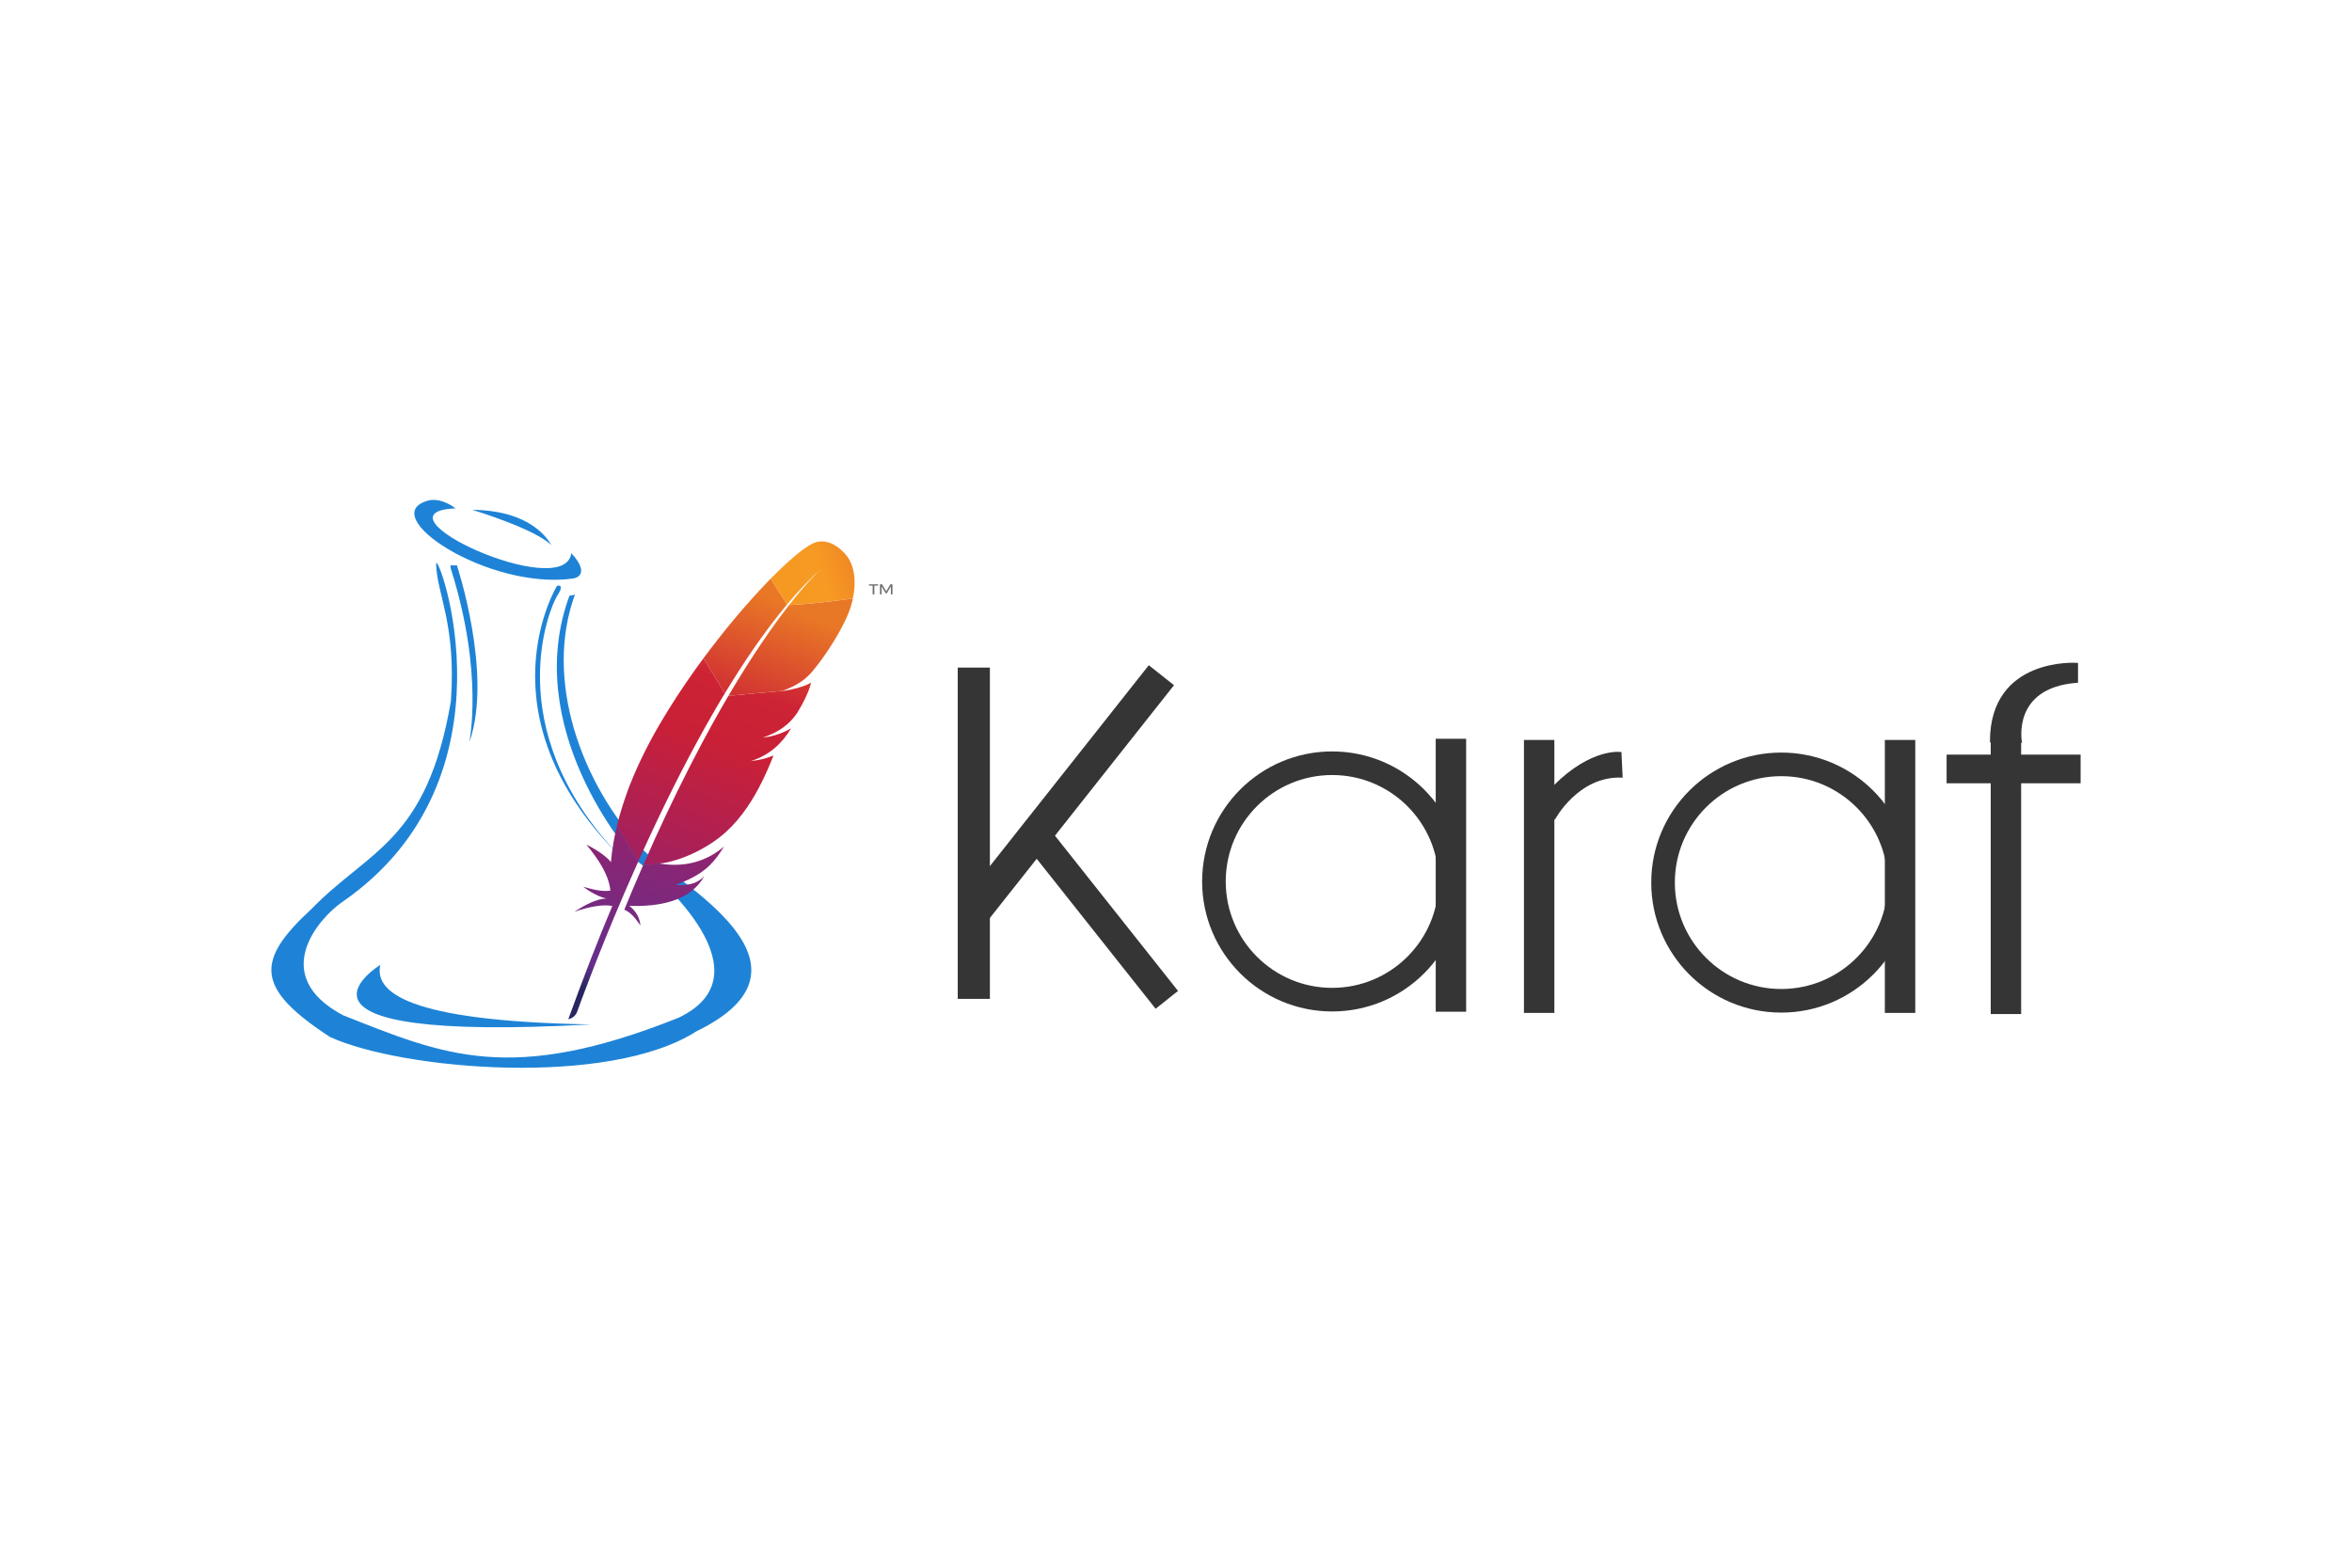 <svg xmlns="http://www.w3.org/2000/svg" height="800" width="1200" viewBox="-22.225 -11.629 192.617 69.773"><defs><linearGradient gradientTransform="rotate(-65 -998.094 -1339.207) scale(.265)" y2="1395.619" x2="-4570.116" y1="697.555" x1="-5167.096" gradientUnits="userSpaceOnUse" id="a"><stop offset="0" stop-color="#f69923"/><stop offset=".312" stop-color="#f79a23"/><stop offset=".838" stop-color="#e97826"/></linearGradient><linearGradient gradientTransform="rotate(-65 -998.094 -1339.207) scale(.265)" y2="620.505" x2="-5326.209" y1="620.505" x1="-9585.342" gradientUnits="userSpaceOnUse" id="b"><stop offset=".323" stop-color="#9e2064"/><stop offset=".63" stop-color="#c92037"/><stop offset=".751" stop-color="#cd2335"/><stop offset="1" stop-color="#e97826"/></linearGradient><linearGradient gradientTransform="rotate(-65 -998.094 -1339.207) scale(.265)" y2="1047.69" x2="-6533.178" y1="1047.69" x1="-9071.207" gradientUnits="userSpaceOnUse" id="c"><stop offset="0" stop-color="#282662"/><stop offset=".096" stop-color="#662e8d"/><stop offset=".788" stop-color="#9f2064"/><stop offset=".949" stop-color="#cd2032"/></linearGradient><linearGradient gradientTransform="rotate(-65 -998.094 -1339.207) scale(.265)" y2="580.817" x2="-5086.994" y1="580.817" x1="-9346.126" gradientUnits="userSpaceOnUse" id="d"><stop offset=".323" stop-color="#9e2064"/><stop offset=".63" stop-color="#c92037"/><stop offset=".751" stop-color="#cd2335"/><stop offset="1" stop-color="#e97826"/></linearGradient><linearGradient gradientTransform="rotate(-65 -998.094 -1339.207) scale(.265)" y2="638.441" x2="-6797.201" y1="638.441" x1="-9035.503" gradientUnits="userSpaceOnUse" id="e"><stop offset="0" stop-color="#282662"/><stop offset=".096" stop-color="#662e8d"/><stop offset=".788" stop-color="#9f2064"/><stop offset=".949" stop-color="#cd2032"/></linearGradient><linearGradient gradientTransform="rotate(-65 -998.094 -1339.207) scale(.265)" y2="1021.622" x2="-5086.994" y1="1021.622" x1="-9346.126" gradientUnits="userSpaceOnUse" id="f"><stop offset=".323" stop-color="#9e2064"/><stop offset=".63" stop-color="#c92037"/><stop offset=".751" stop-color="#cd2335"/><stop offset="1" stop-color="#e97826"/></linearGradient><linearGradient gradientTransform="rotate(-65 -998.094 -1339.207) scale(.265)" y2="999.733" x2="-5351.202" y1="999.733" x1="-9610.334" gradientUnits="userSpaceOnUse" id="g"><stop offset=".323" stop-color="#9e2064"/><stop offset=".63" stop-color="#c92037"/><stop offset=".751" stop-color="#cd2335"/><stop offset="1" stop-color="#e97826"/></linearGradient><linearGradient gradientTransform="rotate(-65 -998.094 -1339.207) scale(.265)" y2="1152.726" x2="-5086.994" y1="1152.726" x1="-9346.126" gradientUnits="userSpaceOnUse" id="h"><stop offset=".323" stop-color="#9e2064"/><stop offset=".63" stop-color="#c92037"/><stop offset=".751" stop-color="#cd2335"/><stop offset="1" stop-color="#e97826"/></linearGradient><linearGradient gradientTransform="rotate(-65 -998.094 -1339.207) scale(.265)" y2="1137.725" x2="-5086.994" y1="1137.725" x1="-9346.126" gradientUnits="userSpaceOnUse" id="i"><stop offset=".323" stop-color="#9e2064"/><stop offset=".63" stop-color="#c92037"/><stop offset=".751" stop-color="#cd2335"/><stop offset="1" stop-color="#e97826"/></linearGradient><linearGradient gradientTransform="rotate(-65 -998.094 -1339.207) scale(.265)" y2="1134.716" x2="-6011.999" y1="1134.716" x1="-6953.407" gradientUnits="userSpaceOnUse" id="j"><stop offset=".323" stop-color="#9e2064"/><stop offset=".63" stop-color="#c92037"/><stop offset=".751" stop-color="#cd2335"/><stop offset="1" stop-color="#e97826"/></linearGradient></defs><g transform="translate(-9.922 -174.402)"><g fill="#1e83d6"><path d="M25.005 175.096c-7.254.306 8.943 7.777 9.481 3.665 1.712 1.878.167 2.075.167 2.075-6.966 1-16.368-5.233-11.836-6.395 1.115-.234 2.188.655 2.188.655z"/><path d="M34.786 182.147c-2.545 6.915.445 15.448 5.642 20.984 2.597 2.529 15.489 9.37 4.298 14.801-7.164 4.591-23.998 3.184-29.997.467-6.177-4.027-6.089-6.277-1.522-10.492 4.728-4.868 9.448-5.497 11.416-17.018.449-6.371-1.165-8.778-1.211-11.272.09-1.216 7.062 17.564-7.699 27.729-1.852 1.273-6.089 5.997.088 9.273 8.221 3.245 13.7 5.716 27.488.188 7.431-3.56-1.522-11.427-3.313-12.742-.979-.843-9.602-11.112-5.64-21.825.269 0 .449-.094.449-.094zm-8.417-6.932s5.148 1.546 6.492 2.905c0 .094-1.165-2.859-6.492-2.905z"/><path d="M24.579 179.766h.539s2.956 8.92 1.029 14.445c-.046 0 1.209-5.486-1.522-14.153 0 .044-.046-.293-.046-.293zm8.732 1.677s-6.404 10.444 5.014 22.015c-9.851-10.446-5.553-20.327-5.014-21.172.716-1.077 0-.843 0-.843zm-14.47 31.046s-10.429 6.399 17.247 4.877c-13.752-.245-17.831-2.254-17.247-4.877z"/></g><path d="M281.339-450.327c-17.542 10.345-46.672 39.661-81.465 82.127l31.962 60.325c22.437-32.094 45.217-60.96 68.21-85.619 1.773-1.958 2.699-2.884 2.699-2.884-.899.953-1.799 1.931-2.699 2.884-7.435 8.202-30.004 34.528-64.056 86.81 32.782-1.64 83.159-8.334 124.248-15.372 12.224-68.474-11.986-99.827-11.986-99.827s-30.771-49.795-66.913-28.443z" fill="url(#a)" transform="matrix(.042 0 0 .035 42.411 193.747)"/><path d="M51.935 190.008c.01-.002.02-.003.03-.005l-.193.018c-.012.005-.022.009-.034.013.067-.008.132-.018.197-.026zm-1.367 3.803a5.51 5.51 0 01-.335.05 6.353 6.353 0 00.335-.05zm-9.293 8.531a3.551 3.551 0 00.042-.095c.295-.654.587-1.289.876-1.908.325-.695.645-1.367.963-2.019.334-.687.663-1.351.988-1.993.341-.673.676-1.321 1.006-1.945a112.972 112.972 0 011.052-1.946c.171-.308.341-.611.507-.906a78.178 78.178 0 01.459-.801c.05-.088.101-.173.151-.26.008-.014.017-.028.024-.042l-.164.015-.131-.216c-.012.021-.025.042-.039.063-.235.392-.468.788-.699 1.187a106.115 106.115 0 00-1.478 2.648 113.215 113.215 0 00-1.052 1.995 140.989 140.989 0 00-.994 1.964 155.098 155.098 0 00-.949 1.95 146.79 146.79 0 00-.94 2.005 186.381 186.381 0 00-.918 2.026l.206.342.184-.017a2.33 2.33 0 01.02-.046 172.227 172.227 0 01.886-2zm8.873-8.47c.001 0 .001-.001.002-.001 0 0-.001 0-.002.001z" fill="none"/><path d="M49.704 195.727c-.171.026-.347.051-.528.077-.001 0-.002.001-.003.001a11.345 11.345 0 00.27-.035 7.517 7.517 0 00.262-.043z" fill="#be202e"/><path d="M49.704 195.727c-.171.026-.347.051-.528.077-.001 0-.002.001-.003.001a11.345 11.345 0 00.27-.035 7.517 7.517 0 00.262-.043z" opacity=".35" fill="#be202e"/><path d="M50.152 193.871s-.001 0-.001.001c-.001 0-.001.001-.002.001.029-.003.057-.007.084-.01a6.023 6.023 0 00.335-.05c-.136.019-.275.039-.416.059z" fill="#be202e"/><path d="M50.152 193.871s-.001 0-.001.001c-.001 0-.001.001-.002.001.029-.003.057-.007.084-.01a6.023 6.023 0 00.335-.05c-.136.019-.275.039-.416.059z" opacity=".35" fill="#be202e"/><path d="M137.617-152.01c9.71-18.15 19.553-35.904 29.501-53.181 10.319-17.939 20.77-35.348 31.327-52.123.609-.979 1.244-1.984 1.852-2.99 10.425-16.51 20.955-32.385 31.565-47.572l-31.962-60.325c-2.408 2.937-4.815 5.927-7.276 8.969-9.207 11.483-18.785 23.839-28.602 36.936-11.06 14.764-22.437 30.533-33.999 47.069-10.663 15.293-21.484 31.3-32.306 47.863-9.207 14.102-18.468 28.628-27.649 43.524l-1.032 1.667 41.593 82.153c8.89-17.595 17.886-34.951 26.988-51.991z" fill="url(#b)" transform="matrix(.042 0 0 .035 42.411 193.747)"/><path d="M-51.824 310.879c-5.503 15.134-11.033 30.533-16.589 46.276-.079.238-.159.45-.238.688-.794 2.223-1.561 4.445-2.355 6.668-3.731 10.61-6.985 20.161-14.42 41.883 12.25 5.583 22.093 20.294 31.406 36.989-.979-17.277-8.149-33.523-21.722-46.09 60.404 2.725 112.448-12.541 139.356-56.7 2.408-3.942 4.604-8.07 6.588-12.488-12.224 15.505-27.384 22.093-55.933 20.479-.053.026-.132.053-.185.079.053-.026.132-.053.185-.079 42.016-18.812 63.103-36.856 81.73-66.781 4.419-7.091 8.705-14.843 13.097-23.442-36.751 37.73-79.322 48.472-124.169 40.322l-33.629 3.678c-1.058 2.831-2.09 5.662-3.122 8.52z" fill="url(#c)" transform="matrix(.042 0 0 .035 42.411 193.747)"/><path d="M-36.135 235.552c7.276-18.785 14.764-37.782 22.437-56.965 7.355-18.362 14.922-36.83 22.648-55.404 7.726-18.574 15.637-37.174 23.707-55.801 8.202-18.944 16.589-37.862 25.109-56.674 8.44-18.6 17.039-37.121 25.77-55.457C86.685-51.362 89.86-57.95 93.035-64.512a2501.668 2501.668 0 0116.669-33.734c.291-.609.609-1.191.926-1.799l-41.593-82.153c-.688 1.111-1.349 2.223-2.037 3.334-9.684 15.822-19.341 32.015-28.813 48.551-9.578 16.695-18.971 33.708-28.152 50.959C2.283-64.803-5.284-50.118-12.64-35.302c-1.482 3.016-2.937 5.98-4.392 8.969A1214.621 1214.621 0 00-41.691 27.669C-50.078 47.301-57.46 66.06-63.916 83.84c-4.26 11.695-8.123 22.992-11.668 33.84-2.91 9.26-5.689 18.547-8.308 27.781-6.218 21.775-11.562 43.498-15.954 65.141l41.804 82.523c5.53-14.764 11.192-29.713 17.013-44.873a4068.504 4068.504 0 014.895-12.7z" fill="url(#d)" transform="matrix(.042 0 0 .035 42.411 193.747)"/><path d="M-100.402 213.539c-5.239 26.405-8.969 52.705-10.848 78.846-.053.926-.159 1.826-.212 2.752-13.044-20.902-47.969-41.301-47.889-41.116 25.003 36.248 43.974 72.231 46.805 107.553-13.388 2.752-31.724-1.217-52.917-9.022 22.093 20.294 38.682 25.903 45.138 27.411-20.294 1.27-41.434 15.214-62.733 31.274 31.141-12.7 56.303-17.727 74.321-13.652-28.575 80.91-57.229 170.233-85.884 265.06 8.784-2.593 14.023-8.493 16.96-16.484 5.106-17.171 39-129.831 92.101-277.918 1.508-4.207 3.043-8.44 4.577-12.7.423-1.191.873-2.381 1.296-3.545 5.609-15.531 11.43-31.38 17.436-47.546 1.376-3.678 2.752-7.356 4.128-11.06.026-.079.053-.159.079-.212l-41.751-82.497c-.185.926-.423 1.879-.609 2.857z" fill="url(#e)" transform="matrix(.042 0 0 .035 42.411 193.747)"/><path d="M117.086-93.087c-1.191 2.434-2.381 4.895-3.598 7.382-3.598 7.435-7.25 15.002-10.954 22.754-3.995 8.387-8.017 16.96-12.091 25.744-2.064 4.418-4.101 8.864-6.191 13.388-6.218 13.52-12.515 27.49-18.918 41.91-7.858 17.727-15.875 36.142-23.998 55.271-7.752 18.23-15.61 37.095-23.574 56.621-7.567 18.521-15.213 37.65-22.966 57.362-6.906 17.595-13.864 35.639-20.902 54.213-.344.9-.688 1.799-1.006 2.699-6.985 18.442-14.023 37.386-21.114 56.806-.159.45-.318.9-.476 1.323l33.629-3.678c-.661-.132-1.349-.212-2.011-.344 40.217-5.001 93.662-35.057 128.217-72.152 15.928-17.092 30.374-37.253 43.736-60.854 9.948-17.568 19.288-37.042 28.178-58.605 7.779-18.838 15.24-39.238 22.437-61.357-9.234 4.868-19.817 8.44-31.485 10.927-2.037.423-4.128.847-6.244 1.217-2.117.37-4.26.715-6.429 1.006.026 0 .053-.026.079-.026 37.491-14.42 61.145-42.28 78.343-76.385-9.869 6.72-25.903 15.531-45.111 19.764-2.619.582-5.292 1.032-7.99 1.429-.688.106-1.349.212-2.011.291.026 0 .026-.026.053-.026 0 0 .026 0 .026-.026 13.018-5.45 23.998-11.536 33.523-18.733 2.037-1.535 4.022-3.122 5.927-4.789 2.91-2.514 5.662-5.159 8.308-7.938 1.693-1.773 3.334-3.598 4.921-5.503 3.731-4.445 7.223-9.234 10.504-14.446 1.005-1.587 1.984-3.201 2.963-4.868 1.244-2.408 2.434-4.763 3.598-7.091 5.239-10.53 9.419-19.923 12.753-28.178 1.667-4.128 3.122-7.938 4.366-11.483.503-1.402.979-2.778 1.429-4.101 1.323-3.969 2.408-7.488 3.254-10.583 1.27-4.63 2.037-8.308 2.461-10.98-1.27 1.006-2.725 2.011-4.366 2.99-11.324 6.773-30.745 12.912-46.408 15.796l30.877-3.387-30.877 3.387c-.238.053-.476.079-.714.132-1.561.265-3.148.503-4.736.767.291-.132.529-.265.82-.37L117.668-94.225c-.185.37-.37.741-.582 1.138z" fill="url(#f)" transform="matrix(.042 0 0 .035 42.411 193.747)"/><path d="M236.016-306.659c-9.393 14.42-19.659 30.797-30.692 49.345-.582.953-1.164 1.958-1.746 2.937-9.525 16.06-19.659 33.681-30.295 52.996-9.207 16.669-18.785 34.554-28.734 53.79-8.678 16.748-17.648 34.528-26.855 53.34l105.648-11.589c30.771-14.155 44.529-26.961 57.891-45.482a523.544 523.544 0 0010.663-15.981c10.848-16.933 21.484-35.587 31.009-54.134 9.181-17.912 17.277-35.666 23.495-51.673 3.942-10.187 7.117-19.659 9.313-27.967 1.931-7.329 3.44-14.287 4.604-20.928-41.143 7.011-91.519 13.732-124.301 15.346z" fill="url(#g)" transform="matrix(.042 0 0 .035 42.411 193.747)"/><path d="M167.753 57.488c-2.117.37-4.26.714-6.429 1.005 2.17-.291 4.313-.635 6.429-1.005z" fill="url(#h)" transform="matrix(.042 0 0 .035 42.411 193.747)"/><path d="M50.148 193.873c.029-.003.057-.007.084-.01-.028.003-.056.007-.084.01z" fill="#be202e"/><path d="M50.148 193.873c.029-.003.057-.007.084-.01-.028.003-.056.007-.084.01z" opacity=".35" fill="#be202e"/><path d="M184.581 3.592c.688-.079 1.349-.212 2.011-.291-.661.079-1.323.185-2.011.291z" fill="url(#i)" transform="matrix(.042 0 0 .035 42.411 193.747)"/><path d="M50.151 193.872s.001 0 .001-.001c0 0-.001 0-.001.001z" fill="#be202e"/><path d="M50.151 193.872s.001 0 .001-.001c0 0-.001 0-.001.001z" opacity=".35" fill="#be202e"/><path d="M184.66 3.566s.026 0 .026-.026c0 0-.026 0-.026.026z" fill="url(#j)" transform="matrix(.042 0 0 .035 42.411 193.747)"/><path d="M58.859 181.313v.109h.304v.721h.141v-.721h.306v-.109zm1.756 0l-.339.579-.342-.579h-.17v.83h.13v-.658l.336.571h.09l.336-.571v.658h.13v-.83z" fill="#6d6e71"/><circle r="9.683" cy="205.654" cx="96.795" fill="none" stroke="#353535" stroke-width="1.933" stroke-linecap="round" stroke-linejoin="bevel"/><path fill="#353535" stroke="#353535" stroke-width="1.355" stroke-linecap="round" d="M105.953 194.646h1.136v21.003h-1.136z"/><circle r="9.683" cy="205.747" cx="133.575" fill="none" stroke="#353535" stroke-width="1.933" stroke-linecap="round" stroke-linejoin="bevel"/><path fill="#353535" stroke="#353535" stroke-width="1.355" stroke-linecap="round" d="M142.734 194.74h1.136v21.003h-1.136zm8.671.094h1.136v21.003h-1.136z"/><path d="M114.984 200.553s1.909-3.612 5.532-3.469l-.094-1.969s-2.367-.352-5.438 2.719z" fill="#353535" fill-rule="evenodd" stroke="#353535" stroke-width=".131"/><path fill="#353535" stroke="#353535" stroke-width="1.607" stroke-linecap="round" d="M157.285 196.067v.745h-9.367v-.745z"/><path d="M153.212 194.221s-.854-4.508 4.598-4.906v-1.5s-7.079-.516-7.079 6.376z" fill="#353535" fill-rule="evenodd" stroke="#353535" stroke-width=".134"/><path fill="#353535" stroke="#353535" stroke-width="1.355" stroke-linecap="round" d="M113.178 194.74h1.136v21.003h-1.136z"/><path fill="#353535" stroke="#353535" stroke-width="1.497" stroke-linecap="round" d="M66.879 188.885h1.136v25.639H66.879z"/><path fill="#353535" stroke="#353535" stroke-width="1.462" stroke-linecap="round" d="M81.897 188.971l.919.727-14.704 18.593-.919-.727z"/><path transform="rotate(-38.514) skewX(-.114)" fill="#353535" stroke="#353535" stroke-width="1.211" stroke-linecap="round" d="M-69.088 202.961h1.136v16.78h-1.136z"/></g></svg>